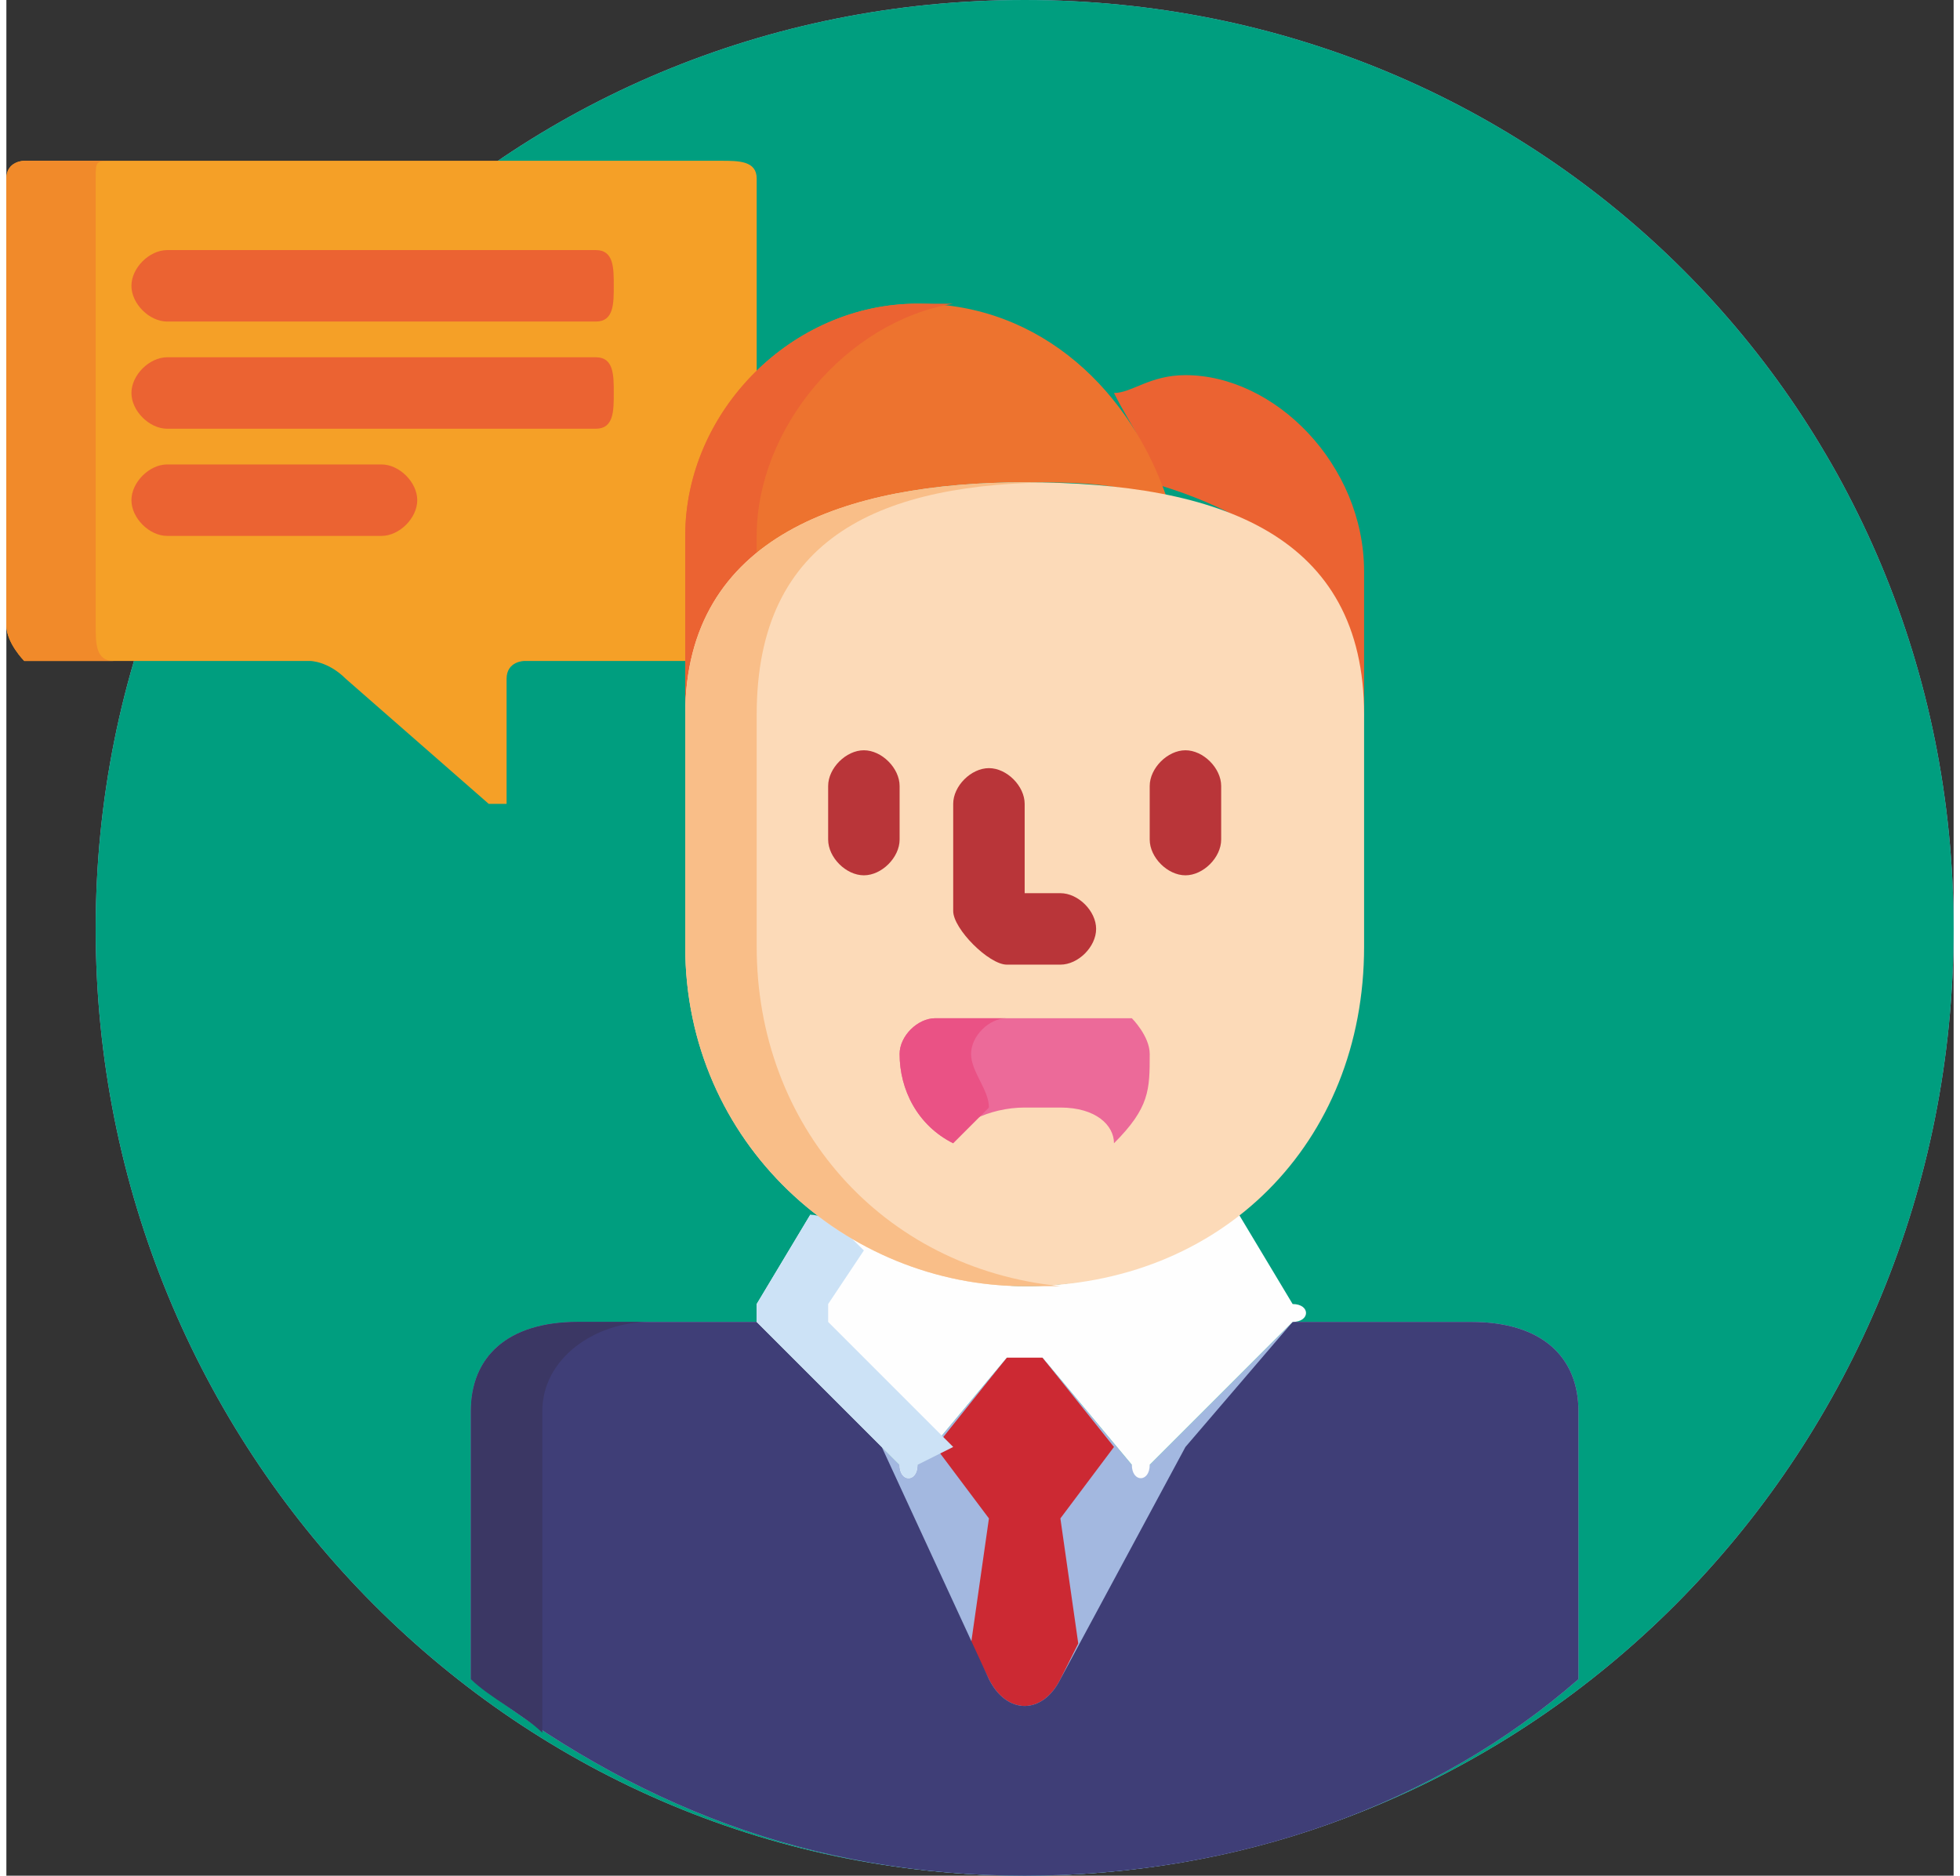 <?xml version="1.0" encoding="UTF-8"?>
<!DOCTYPE svg PUBLIC "-//W3C//DTD SVG 1.1//EN" "http://www.w3.org/Graphics/SVG/1.1/DTD/svg11.dtd">
<!-- Creator: CorelDRAW SE -->
<svg xmlns="http://www.w3.org/2000/svg" xml:space="preserve" width="41.803mm" height="40.007mm" version="1.1" style="shape-rendering:geometricPrecision; text-rendering:geometricPrecision; image-rendering:optimizeQuality; fill-rule:evenodd; clip-rule:evenodd"
viewBox="0 0 109 105"
 xmlns:xlink="http://www.w3.org/1999/xlink">
 <rect x="0" y="0" width="109" height="105" fill="#333333" stroke="none"/>
 <defs>
  <style type="text/css">
   <![CDATA[
    .fil8 {fill:#FEFEFE;fill-rule:nonzero}
    .fil11 {fill:#FCDAB8;fill-rule:nonzero}
    .fil12 {fill:#F9BE88;fill-rule:nonzero}
    .fil2 {fill:#F5A027;fill-rule:nonzero}
    .fil3 {fill:#F18A2A;fill-rule:nonzero}
    .fil10 {fill:#ED732F;fill-rule:nonzero}
    .fil14 {fill:#EC6A99;fill-rule:nonzero}
    .fil4 {fill:#EB6332;fill-rule:nonzero}
    .fil15 {fill:#EA5285;fill-rule:nonzero}
    .fil5 {fill:#CC2933;fill-rule:nonzero}
    .fil9 {fill:#CCE2F6;fill-rule:nonzero}
    .fil13 {fill:#B93539;fill-rule:nonzero}
    .fil0 {fill:#A3B8E0;fill-rule:nonzero}
    .fil1 {fill:#009E7F;fill-rule:nonzero}
    .fil6 {fill:#3F3E77;fill-rule:nonzero}
    .fil7 {fill:#3B3764;fill-rule:nonzero}
   ]]>
  </style>
 </defs>
 <g id="Warstwa_x0020_1">
  <g id="_924967296">
   <path class="fil0" d="M57 0c29,0 52,23 52,52 0,29 -23,53 -52,53 -29,0 -52,-24 -52,-53 0,-29 23,-52 52,-52z"/>
   <path class="fil1" d="M57 0c29,0 52,23 52,52 0,29 -23,53 -52,53 -29,0 -52,-24 -52,-53 0,-29 23,-52 52,-52z"/>
   <path class="fil2" d="M42 10c0,-1 -1,-1 -2,-1l-39 0c0,0 -1,0 -1,1l0 25c0,1 1,2 1,2l16 0c0,0 1,0 2,1l8 7c1,0 1,0 1,0l0 -7c0,-1 1,-1 1,-1l13 0c0,-9 0,-18 0,-27z"/>
   <path class="fil3" d="M5 35l0 -25c0,-1 0,-1 1,-1l-5 0c0,0 -1,0 -1,1l0 25c0,1 1,2 1,2l5 0c-1,0 -1,-1 -1,-2z"/>
   <path class="fil4" d="M33 18l-24 0c-1,0 -2,-1 -2,-2 0,-1 1,-2 2,-2l24 0c1,0 1,1 1,2 0,1 0,2 -1,2z"/>
   <path class="fil4" d="M33 24l-24 0c-1,0 -2,-1 -2,-2 0,-1 1,-2 2,-2l24 0c1,0 1,1 1,2 0,1 0,2 -1,2z"/>
   <path class="fil4" d="M21 30l-12 0c-1,0 -2,-1 -2,-2 0,-1 1,-2 2,-2l12 0c1,0 2,1 2,2 0,1 -1,2 -2,2z"/>
   <path class="fil0" d="M82 74l-10 0c0,0 0,0 0,0l-8 8c0,0 0,0 0,0 -1,0 -1,0 -1,0l-5 -6c0,0 -1,-1 -1,-1 0,0 -1,1 -1,1l-5 6c0,0 0,0 0,0 -1,0 -1,0 -1,0l-8 -8c0,0 0,0 0,0l-10 0c-4,0 -6,2 -6,5l0 15c9,7 19,11 31,11 12,0 23,-4 31,-11l0 -15c0,-3 -2,-5 -6,-5z"/>
   <path class="fil5" d="M54 92l1 2c1,2 3,2 4,0l1 -2 -1 -7 3 -4 -4 -5c0,0 -1,-1 -1,-1 0,0 -1,1 -1,1l-4 5 3 4 -1 7z"/>
   <path class="fil6" d="M82 74l-10 0c0,0 0,0 0,0l-6 7 -7 13c-1,2 -3,2 -4,0l-6 -13 -7 -7c0,0 0,0 0,0l-10 0c-4,0 -6,2 -6,5l0 15c9,7 19,11 31,11 12,0 23,-4 31,-11l0 -15c0,-3 -2,-5 -6,-5z"/>
   <path class="fil7" d="M30 79c0,-3 3,-5 6,-5l-4 0c-4,0 -6,2 -6,5l0 15c1,1 3,2 4,3l0 -18z"/>
   <path class="fil8" d="M69 68c-3,2 -7,4 -12,4 -4,0 -8,-2 -12,-4l-3 5c0,0 0,1 0,1l8 8c0,1 1,1 1,0l5 -6c1,0 1,0 2,0l5 6c0,1 1,1 1,0l8 -8c1,0 1,-1 0,-1l-3 -5z"/>
   <path class="fil9" d="M46 73l2 -3c-1,-1 -2,-2 -3,-2l-3 5c0,0 0,1 0,1l8 8c0,1 1,1 1,0l2 -1 -7 -7c0,0 0,-1 0,-1z"/>
   <path class="fil4" d="M66 21c-2,0 -3,1 -4,1 1,2 2,3 2,5 7,2 12,6 12,14l0 -9c0,-6 -5,-11 -10,-11z"/>
   <path class="fil10" d="M57 27c3,0 5,0 8,1 -2,-6 -7,-11 -14,-11 -7,0 -13,6 -13,13l0 11c0,-11 9,-14 19,-14z"/>
   <path class="fil4" d="M42 31l0 -1c0,-6 5,-12 11,-13 0,0 -1,0 -2,0 -7,0 -13,6 -13,13l0 11c0,-5 2,-8 4,-10z"/>
   <path class="fil11" d="M76 53c0,11 -8,19 -19,19l0 0c-10,0 -19,-8 -19,-19l0 -13c0,-10 9,-13 19,-13l0 0c11,0 19,3 19,13l0 13z"/>
   <path class="fil12" d="M42 53l0 -13c0,-10 7,-13 17,-13 -1,0 -1,0 -2,0 -10,0 -19,3 -19,13l0 13c0,11 9,19 19,19 1,0 1,0 2,0 -10,-1 -17,-9 -17,-19z"/>
   <path class="fil13" d="M48 49c-1,0 -2,-1 -2,-2l0 -3c0,-1 1,-2 2,-2 1,0 2,1 2,2l0 3c0,1 -1,2 -2,2z"/>
   <path class="fil13" d="M66 49c-1,0 -2,-1 -2,-2l0 -3c0,-1 1,-2 2,-2 1,0 2,1 2,2l0 3c0,1 -1,2 -2,2z"/>
   <path class="fil13" d="M59 54l-3 0c-1,0 -3,-2 -3,-3l0 -6c0,-1 1,-2 2,-2 1,0 2,1 2,2l0 5 2 0c1,0 2,1 2,2 0,1 -1,2 -2,2z"/>
   <path class="fil14" d="M57 62l2 0c2,0 3,1 3,2 2,-2 2,-3 2,-5 0,-1 -1,-2 -1,-2l-11 0c-1,0 -2,1 -2,2 0,2 1,4 3,5 0,-1 2,-2 4,-2z"/>
   <path class="fil15" d="M55 62c0,-1 -1,-2 -1,-3 0,-1 1,-2 2,-2l-4 0c-1,0 -2,1 -2,2 0,2 1,4 3,5 0,0 1,-1 2,-2z"/>
  </g>
 </g>
</svg>
